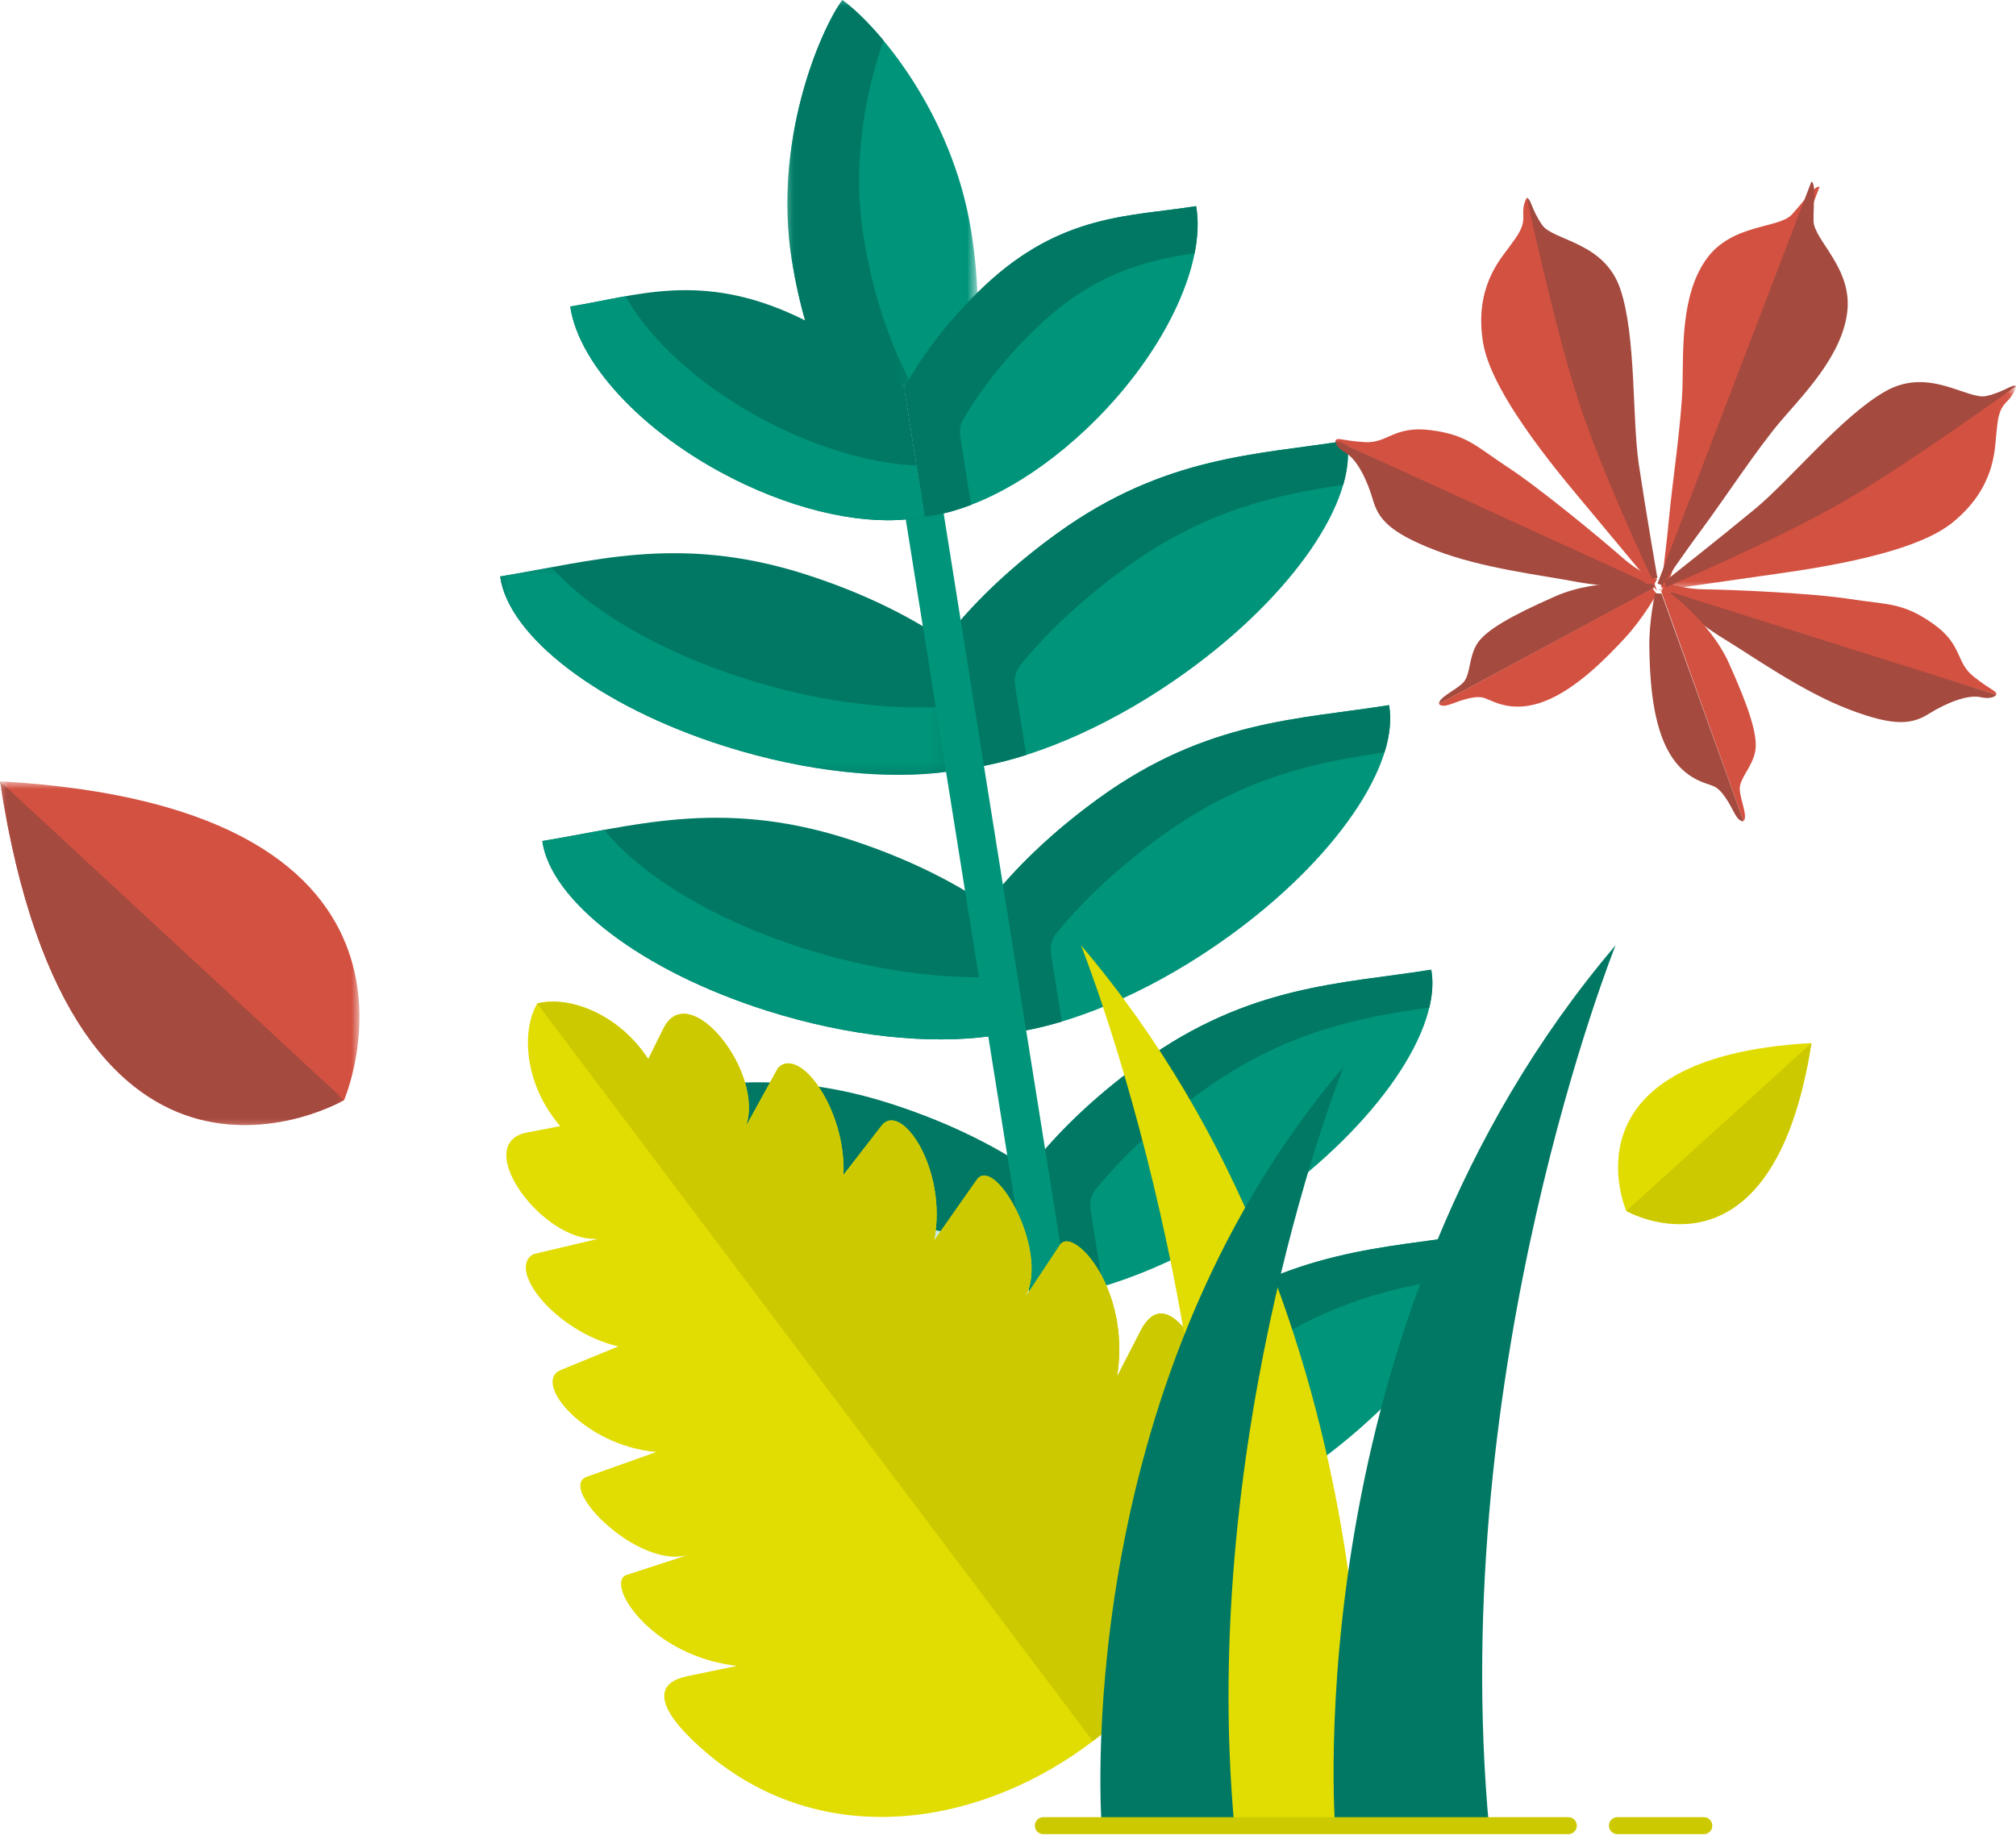 <?xml version="1.0" encoding="UTF-8"?>
<svg width="129px" height="118px" viewBox="0 0 129 118" version="1.1" xmlns="http://www.w3.org/2000/svg" xmlns:xlink="http://www.w3.org/1999/xlink">
    <title>40970C69-535F-457C-BB0F-E741D2307086</title>
    <defs>
        <polygon id="path-1" points="0 0 28.7 0 28.7 13.287 0 13.287"></polygon>
        <polygon id="path-3" points="0 0 12.165 0 12.165 25.076 0 25.076"></polygon>
        <polygon id="path-5" points="0 0 7.87 0 7.87 25.076 0 25.076"></polygon>
        <polygon id="path-7" points="0 0 22.965 0 22.965 13.107 0 13.107"></polygon>
        <polygon id="path-9" points="0 0 23 0 23 22 0 22"></polygon>
        <polygon id="path-11" points="0 0 22.018 0 22.018 22 0 22"></polygon>
    </defs>
    <g id="Desktop" stroke="none" stroke-width="1" fill="none" fill-rule="evenodd">
        <g id="Bandeau-Pages" transform="translate(-492, -1120)">
            <g id="Group-11" transform="translate(492, 1120)">
                <g id="Group-97" transform="translate(32, 0)">
                    <path d="M30.8,49.041 C34.685,48.332 39.424,46.24 43.896,43.019 C50.801,38.046 54.863,31.973 54.18,28.197 C48.489,29.11 42.586,29.133 35.681,34.106 C33.152,35.928 31.005,37.898 29.333,39.848 L30.8,49.041 Z" id="Fill-1" fill="#00947A"></path>
                    <path d="M30.8,49.041 C31.712,48.874 32.671,48.632 33.663,48.316 L32.953,43.871 C32.877,43.394 33.006,42.908 33.311,42.534 C35.039,40.42 37.337,38.267 40.085,36.287 C45.14,32.647 49.657,31.659 53.948,31.033 C54.247,29.999 54.333,29.04 54.18,28.197 C48.489,29.11 42.586,29.133 35.681,34.106 C33.151,35.928 31.006,37.898 29.332,39.848 L30.8,49.041 Z" id="Fill-3" fill="#007863"></path>
                    <path d="M33.501,65.971 C37.386,65.262 42.126,63.17 46.598,59.949 C53.502,54.976 57.565,48.903 56.882,45.127 C51.191,46.04 45.288,46.063 38.383,51.036 C35.853,52.858 33.707,54.828 32.034,56.778 L33.501,65.971 Z" id="Fill-5" fill="#00947A"></path>
                    <path d="M33.501,65.971 C34.284,65.827 35.102,65.629 35.945,65.376 L35.253,61.039 C35.177,60.563 35.306,60.076 35.611,59.703 C37.338,57.589 39.636,55.435 42.385,53.455 C47.574,49.718 52.198,48.776 56.591,48.152 C56.936,47.045 57.043,46.021 56.882,45.127 C51.191,46.04 45.288,46.062 38.383,51.036 C35.853,52.858 33.707,54.827 32.034,56.778 L33.501,65.971 Z" id="Fill-7" fill="#007863"></path>
                    <path d="M36.203,82.901 C40.088,82.192 44.827,80.1 49.299,76.879 C56.204,71.906 60.266,65.832 59.583,62.057 C53.892,62.97 47.989,62.992 41.084,67.966 C38.555,69.788 36.408,71.758 34.736,73.708 L36.203,82.901 Z" id="Fill-9" fill="#00947A"></path>
                    <path d="M36.203,82.901 C36.96,82.762 37.75,82.572 38.564,82.33 L37.781,77.419 C37.704,76.942 37.833,76.456 38.139,76.082 C39.866,73.969 42.164,71.815 44.912,69.835 C50.236,66.001 54.964,65.11 59.458,64.484 C59.668,63.606 59.716,62.788 59.583,62.057 C53.893,62.97 47.989,62.992 41.084,67.966 C38.555,69.788 36.409,71.758 34.736,73.708 L36.203,82.901 Z" id="Fill-11" fill="#007863"></path>
                    <path d="M62.285,78.987 C56.594,79.9 50.691,79.922 43.786,84.895 C41.256,86.718 39.11,88.687 37.437,90.637 L38.904,99.831 C42.789,99.122 47.529,97.03 52,93.809 C58.905,88.836 62.968,82.763 62.285,78.987" id="Fill-13" fill="#00947A"></path>
                    <path d="M62.285,78.987 C56.594,79.9 50.691,79.922 43.786,84.896 C41.256,86.718 39.11,88.687 37.437,90.638 L38.904,99.83 C39.687,99.687 40.504,99.489 41.348,99.236 L40.6,94.547 C40.523,94.071 40.652,93.584 40.958,93.211 C42.685,91.097 44.983,88.943 47.731,86.964 C52.986,83.179 57.66,82.262 62.103,81.637 C62.36,80.674 62.428,79.779 62.285,78.987 Z" id="Fill-15" fill="#007863"></path>
                    <path d="M27.233,40.185 C25.036,38.855 22.385,37.655 19.414,36.716 C11.306,34.151 5.691,35.977 0,36.89 C0.526,40.691 6.276,45.19 14.383,47.754 C19.634,49.415 24.788,49.92 28.7,49.378 L27.233,40.185 Z" id="Fill-17" fill="#007863"></path>
                    <g id="Group-21" transform="translate(0, 36.3)">
                        <mask id="mask-2" fill="white">
                            <use xlink:href="#path-1"></use>
                        </mask>
                        <g id="Clip-20"></g>
                        <path d="M28.04,8.947 C24.448,9.116 20.113,8.539 15.709,7.146 C10.156,5.389 5.71,2.725 3.29,0 C2.184,0.205 1.093,0.414 -8.66926746e-05,0.59 C0.526,4.391 6.275,8.89 14.383,11.454 C19.634,13.115 24.788,13.62 28.7,13.078 L28.04,8.947 Z" id="Fill-19" fill="#00947A" mask="url(#mask-2)"></path>
                    </g>
                    <path d="M29.934,57.115 C27.738,55.785 25.086,54.585 22.116,53.646 C14.008,51.081 8.392,52.907 2.702,53.82 C3.227,57.621 8.977,62.12 17.085,64.684 C22.335,66.345 27.489,66.85 31.401,66.308 L29.934,57.115 Z" id="Fill-22" fill="#007863"></path>
                    <path d="M30.799,62.537 C27.417,62.565 23.473,61.973 19.472,60.708 C13.61,58.853 8.982,55.988 6.669,53.106 C5.329,53.349 4.017,53.608 2.702,53.82 C3.227,57.62 8.977,62.12 17.085,64.684 C22.335,66.345 27.489,66.85 31.401,66.308 L30.799,62.537 Z" id="Fill-24" fill="#00947A"></path>
                    <path d="M32.636,74.045 C30.439,72.715 27.788,71.515 24.817,70.576 C16.709,68.011 11.094,69.836 5.403,70.75 C5.929,74.55 11.679,79.05 19.786,81.614 C25.037,83.275 30.191,83.78 34.103,83.238 L32.636,74.045 Z" id="Fill-26" fill="#007863"></path>
                    <path d="M33.459,79.203 C30.094,79.223 26.18,78.63 22.209,77.374 C16.498,75.568 11.961,72.802 9.591,69.996 C8.175,70.25 6.791,70.527 5.403,70.75 C5.929,74.551 11.679,79.05 19.786,81.614 C25.037,83.275 30.191,83.78 34.103,83.238 L33.459,79.203 Z" id="Fill-28" fill="#CAEAE4"></path>
                    <path d="M35.337,90.975 C33.141,89.645 30.489,88.445 27.519,87.506 C19.411,84.941 13.795,86.766 8.105,87.68 C8.63,91.48 14.38,95.98 22.488,98.544 C27.738,100.205 32.892,100.71 36.804,100.168 L35.337,90.975 Z" id="Fill-30" fill="#A3CEC7"></path>
                    <path d="M36.215,96.475 C32.845,96.496 28.923,95.904 24.943,94.645 C19.027,92.774 14.37,89.873 12.078,86.965 C10.737,87.208 9.423,87.468 8.105,87.68 C8.631,91.48 14.38,95.98 22.488,98.544 C27.738,100.205 32.893,100.71 36.804,100.168 L36.215,96.475 Z" id="Fill-32" fill="#CAEAE4"></path>
                    <path d="M40.48,108.669 L28.356,32.692 C27.946,32.788 27.545,32.858 27.155,32.9 L27.139,32.902 C26.756,32.984 26.353,33.043 25.933,33.08 L38.057,109.058 C38.111,109.393 38.295,109.675 38.549,109.86 C38.803,110.044 39.128,110.132 39.462,110.078 C40.132,109.971 40.587,109.34 40.48,108.669 Z" id="Fill-34" fill="#00947A"></path>
                    <g id="Group-38" transform="translate(18.384, 0)">
                        <mask id="mask-4" fill="white">
                            <use xlink:href="#path-3"></use>
                        </mask>
                        <g id="Clip-37"></g>
                        <path d="M1.194,20.718 C2.579,21.411 3.895,22.207 5.112,23.091 C5.916,23.675 6.674,24.295 7.362,24.934 L7.515,25.076 L7.616,24.893 C8.766,22.818 10.33,20.779 12.165,18.958 C12.119,17.61 11.986,16.208 11.758,14.777 C10.556,7.245 5.794,1.656 3.514,-8.69292251e-05 C2.046,2.033 -0.922,9.087 0.28,16.618 C0.508,18.049 0.818,19.422 1.194,20.718" id="Fill-36" fill="#00947A" mask="url(#mask-4)"></path>
                    </g>
                    <g id="Group-41" transform="translate(18.383, 0)">
                        <mask id="mask-6" fill="white">
                            <use xlink:href="#path-5"></use>
                        </mask>
                        <g id="Clip-40"></g>
                        <path d="M1.194,20.718 C2.58,21.411 3.895,22.207 5.112,23.091 C5.917,23.675 6.674,24.295 7.362,24.934 L7.515,25.076 L7.617,24.893 C7.699,24.744 7.784,24.596 7.87,24.448 C6.515,21.918 5.44,18.707 4.871,15.138 C4.112,10.385 5.014,5.824 6.152,2.594 C5.155,1.395 4.217,0.51 3.514,-8.69292251e-05 C2.046,2.033 -0.922,9.087 0.28,16.618 C0.508,18.049 0.818,19.422 1.194,20.718" id="Fill-39" fill="#007863" mask="url(#mask-6)"></path>
                    </g>
                    <path d="M30.985,18.307 C28.829,20.337 27.084,22.597 25.857,24.813 L27.173,33.063 C30.181,32.739 33.973,30.792 37.472,27.497 C42.419,22.838 45.202,16.97 44.539,13.191 C40.333,13.866 35.932,13.647 30.985,18.307" id="Fill-42" fill="#00947A"></path>
                    <path d="M29.44,27.937 C29.377,27.546 29.454,27.145 29.656,26.804 C30.86,24.763 32.493,22.705 34.473,20.84 C38.035,17.485 41.313,16.659 44.44,16.208 C44.657,15.114 44.697,14.092 44.539,13.191 C40.333,13.866 35.932,13.648 30.984,18.307 C28.829,20.337 27.084,22.597 25.857,24.813 L27.173,33.063 C28.097,32.963 29.096,32.71 30.137,32.312 L29.44,27.937 Z" id="Fill-44" fill="#007863"></path>
                    <path d="M18.96,20.236 C21.64,21.49 24,23.091 25.857,24.813 L27.173,33.063 C24.215,33.696 20.006,33.033 15.657,30.997 C9.507,28.118 5.037,23.414 4.49,19.616 C8.697,18.941 12.81,17.357 18.96,20.236" id="Fill-46" fill="#007863"></path>
                    <path d="M18.171,27.515 C13.482,25.32 9.771,22.063 8.03,18.957 C6.827,19.17 5.662,19.428 4.49,19.616 C5.037,23.414 9.507,28.119 15.657,30.997 C20.006,33.033 24.214,33.696 27.173,33.063 L26.652,29.795 C24.14,29.679 21.19,28.928 18.171,27.515 Z" id="Fill-48" fill="#00947A"></path>
                    <path d="M21.971,75.189 L24.405,72.045 C25.665,70.423 28.656,74.85 27.776,79.385 L30.514,75.482 C31.724,73.87 35.338,80.405 33.496,83.184 L35.823,79.672 C36.646,78.425 40.39,82.458 39.481,88.092 L40.985,85.159 C41.809,83.557 43.106,83.46 44.762,86.545 C49.758,95.856 45.41,105.728 37.927,111.429 C34.519,114.024 30.463,115.756 26.34,116.178 C26.339,116.177 26.338,116.178 26.337,116.178 C21.402,116.682 16.374,115.312 12.255,111.304 C9.75,108.865 10.194,107.638 11.953,107.275 L15.165,106.611 C10.921,106.128 8.26,103.336 7.808,101.787 C7.658,101.278 7.748,100.904 8.098,100.789 L10.185,100.11 L11.866,99.563 L11.87,99.561 L12.091,99.49 C12.007,99.517 11.921,99.541 11.835,99.558 L11.833,99.557 C11.831,99.558 11.828,99.558 11.826,99.559 C11.539,99.621 11.24,99.635 10.932,99.61 C10.931,99.61 10.931,99.61 10.929,99.61 C7.813,99.363 3.871,95.164 5.524,94.515 L10.003,92.921 C5.42,92.546 1.997,88.448 3.891,87.672 L7.563,86.167 C3.512,85.204 0.397,81.205 2.137,80.258 L6.279,79.281 C2.682,79.535 -1.883,73.171 1.71,72.48 L3.852,72.068 C1.568,69.438 1.331,66.002 2.375,64.224 C4.36,63.695 7.584,64.858 9.48,67.778 L10.454,65.816 C12.09,62.526 16.948,68.671 15.727,72.085 L17.786,68.34 C19.163,66.913 22.149,71.01 21.971,75.189" id="Fill-50" fill="#E1DC01"></path>
                    <path d="M33.496,83.185 C35.338,80.406 31.724,73.869 30.514,75.483 L27.777,79.385 C28.657,74.85 25.665,70.423 24.406,72.044 L21.972,75.19 C22.149,71.009 19.163,66.912 17.786,68.34 L15.728,72.085 C16.948,68.672 12.09,62.526 10.454,65.816 L9.48,67.778 C7.584,64.858 4.36,63.695 2.376,64.223 L13.191,78.589 L17.999,84.972 L24.897,94.129 L33.035,104.932 L37.928,111.429 C41.388,108.792 44.177,105.266 45.681,101.314 C47.433,96.719 47.447,91.553 44.763,86.544 C44.445,85.951 44.135,85.477 43.848,85.107 C42.626,83.554 41.653,83.863 40.986,85.16 L39.482,88.091 C40.39,82.457 36.646,78.425 35.823,79.672 L33.496,83.185 Z" id="Fill-52" fill="#CDC900"></path>
                    <path d="M45.259,117 L55.108,117 C55.108,117 57.692,84.619 37.17,60.496 C37.17,60.496 48.004,87.453 45.259,117 Z" id="Fill-54" fill="#E1DC01"></path>
                    <path d="M53.438,117 L63.287,117 C60.542,87.454 71.377,60.496 71.377,60.496 C50.854,84.619 53.438,117 53.438,117 Z" id="Fill-56" fill="#007863"></path>
                    <path d="M38.502,117 L46.995,117 C44.628,91.52 53.971,68.274 53.971,68.274 C36.274,89.076 38.502,117 38.502,117" id="Fill-58" fill="#007863"></path>
                    <path d="M83.91,66.753 C81.401,82.809 72.063,77.496 72.063,77.496 C72.063,77.496 67.726,67.647 83.91,66.753" id="Fill-60" fill="#E1DC00"></path>
                    <path d="M83.91,66.753 L72.063,77.496 C72.063,77.496 81.401,82.809 83.91,66.753" id="Fill-62" fill="#CDC900"></path>
                    <path d="M74.286,37.566 C74.286,37.566 74.603,35.244 74.794,33.195 C75.016,30.827 75.604,26.964 75.661,24.669 C75.718,22.373 75.541,18.897 77.176,16.596 C78.81,14.294 81.83,14.639 82.657,13.73 C83.484,12.822 84.132,11.844 84.431,11.959 L74.584,37.681 L74.286,37.566 Z" id="Fill-64" fill="#D35141"></path>
                    <path d="M74.36,37.46 C74.36,37.46 75.674,35.521 76.899,33.87 C78.314,31.962 80.455,28.696 81.944,26.952 C83.434,25.208 85.885,22.744 86.206,19.936 C86.527,17.13 84.053,15.359 84.045,14.129 C84.036,12.899 84.207,11.738 83.908,11.623 L74.061,37.345 L74.36,37.46 Z" id="Fill-66" fill="#A44A3F"></path>
                    <path d="M74.021,37.806 C74.021,37.806 71.152,34.385 69.748,32.685 C68.343,30.986 63.481,25.434 62.901,21.94 C62.321,18.445 63.976,16.628 64.556,15.829 C65.136,15.03 65.519,14.564 65.471,13.796 C65.422,13.027 65.701,12.657 65.701,12.657 L74.021,37.806 Z" id="Fill-68" fill="#D35141"></path>
                    <path d="M74.032,37.061 C74.032,37.061 72.995,36.73 71.766,35.643 C70.538,34.557 66.532,31.243 64.505,29.918 C62.478,28.592 61.884,27.818 59.53,27.526 C57.176,27.233 56.803,28.385 55.331,28.295 C53.858,28.205 53.605,27.971 53.454,28.186 C53.454,28.186 61.645,32.02 65.748,34.008 C69.85,35.997 73.791,37.513 73.791,37.513 L74.032,37.061 Z" id="Fill-70" fill="#D35141"></path>
                    <path d="M53.454,28.186 C53.454,28.186 53.378,28.565 54.108,28.983 C54.839,29.401 55.49,30.742 55.843,31.968 C56.195,33.194 56.886,34.074 59.871,35.223 C62.857,36.372 66.661,36.813 68.767,37.215 C70.874,37.617 73.805,37.655 73.805,37.655 L73.157,37.201 L53.454,28.186 Z" id="Fill-72" fill="#A44A3F"></path>
                    <path d="M73.836,37.394 C73.836,37.394 70.317,36.926 67.514,38.164 C64.71,39.402 63.053,40.332 62.51,41.213 C61.967,42.095 62.104,43.17 61.637,43.672 C61.171,44.174 60.04,44.625 60.082,45.05 L73.805,37.655 L73.836,37.394 Z" id="Fill-74" fill="#A44A3F"></path>
                    <path d="M60.082,45.05 C60.082,45.05 60.193,45.297 60.83,45.065 C61.467,44.833 62.433,44.456 63.03,44.685 C63.628,44.915 64.85,45.658 66.866,44.867 C68.881,44.075 70.806,42.09 71.972,40.834 C73.137,39.579 74.012,38.008 74.012,38.008 L73.744,37.659 L60.082,45.05 Z" id="Fill-76" fill="#D35141"></path>
                    <path d="M74.055,37.002 C74.055,37.002 73.307,32.692 72.866,29.728 C72.426,26.764 72.707,21.556 71.683,18.504 C70.66,15.452 67.384,15.418 66.679,14.397 C65.974,13.376 65.999,12.772 65.701,12.658 C65.701,12.658 67.439,20.823 68.977,25.573 C70.515,30.323 73.695,37.015 73.695,37.015 L74.055,37.002 Z" id="Fill-78" fill="#A44A3F"></path>
                    <g id="Group-82" transform="translate(74.035, 24.705)">
                        <mask id="mask-8" fill="white">
                            <use xlink:href="#path-7"></use>
                        </mask>
                        <g id="Clip-81"></g>
                        <path d="M0,13.107 C0,13.107 4.415,12.489 6.593,12.168 C8.77,11.848 16.088,10.984 18.852,8.776 C21.615,6.569 21.598,4.108 21.7,3.125 C21.802,2.142 21.828,1.539 22.376,1 C22.925,0.462 22.965,0 22.965,0 L0,13.107 Z" id="Fill-80" fill="#D35141" mask="url(#mask-8)"></path>
                    </g>
                    <path d="M74.524,37.25 C74.524,37.25 75.516,37.7 77.154,37.717 C78.791,37.734 83.98,37.959 86.371,38.334 C88.762,38.709 89.72,38.533 91.664,39.895 C93.609,41.257 93.117,42.362 94.271,43.284 C95.426,44.205 95.77,44.201 95.739,44.462 C95.739,44.462 87.093,41.816 82.718,40.54 C78.342,39.265 74.402,37.748 74.402,37.748 L74.524,37.25 Z" id="Fill-83" fill="#D35141"></path>
                    <path d="M95.739,44.462 C95.739,44.462 95.543,44.795 94.721,44.615 C93.899,44.435 92.521,44.995 91.44,45.67 C90.36,46.345 89.26,46.534 86.274,45.385 C83.289,44.236 80.167,42.012 78.334,40.898 C76.5,39.783 74.296,37.844 74.296,37.844 L75.081,37.942 L95.739,44.462 Z" id="Fill-85" fill="#A44A3F"></path>
                    <path d="M74.447,37.63 C74.447,37.63 77.375,39.643 78.632,42.444 C79.889,45.245 80.5,47.048 80.316,48.067 C80.131,49.087 79.312,49.794 79.324,50.48 C79.335,51.166 79.875,52.26 79.56,52.547 L74.297,37.844 L74.447,37.63 Z" id="Fill-87" fill="#D35141"></path>
                    <path d="M79.56,52.547 C79.56,52.547 79.312,52.656 78.994,52.057 C78.675,51.457 78.209,50.528 77.612,50.298 C77.015,50.068 75.611,49.8 74.641,47.86 C73.671,45.919 73.566,43.152 73.538,41.437 C73.509,39.722 73.907,37.967 73.907,37.967 L74.319,37.99 L79.56,52.547 Z" id="Fill-89" fill="#A44A3F"></path>
                    <path d="M74.547,37.191 C74.547,37.191 77.978,34.49 80.284,32.583 C82.589,30.676 85.856,26.617 88.653,25.036 C91.45,23.455 93.907,25.627 95.112,25.341 C96.318,25.056 96.701,24.59 97,24.705 C97,24.705 90.259,29.607 85.947,32.105 C81.634,34.603 74.587,37.579 74.587,37.579 L74.547,37.191 Z" id="Fill-91" fill="#A44A3F"></path>
                    <line x1="34.761" y1="116.837" x2="68.354" y2="116.837" id="Stroke-93" stroke="#CDC900" stroke-width="1.087" stroke-linecap="round"></line>
                    <line x1="71.497" y1="116.837" x2="77.023" y2="116.837" id="Stroke-95" stroke="#CDC900" stroke-width="1.087" stroke-linecap="round"></line>
                </g>
                <g id="Group-7" transform="translate(11.5, 61) scale(-1, 1) translate(-11.5, -61) translate(0, 50)">
                    <g id="Group-3">
                        <mask id="mask-10" fill="white">
                            <use xlink:href="#path-9"></use>
                        </mask>
                        <g id="Clip-2"></g>
                        <path d="M23,0 C18.337,30.49 0.982,20.4 0.982,20.4 C0.982,20.4 -7.08,1.699 23,0" id="Fill-1" fill="#D35141" mask="url(#mask-10)"></path>
                    </g>
                    <g id="Group-6" transform="translate(0.982, 0)">
                        <mask id="mask-12" fill="white">
                            <use xlink:href="#path-11"></use>
                        </mask>
                        <g id="Clip-5"></g>
                        <path d="M22.019,0 L0,20.4 C0,20.4 17.355,30.49 22.019,0" id="Fill-4" fill="#A44A3F" mask="url(#mask-12)"></path>
                    </g>
                </g>
            </g>
        </g>
    </g>
</svg>